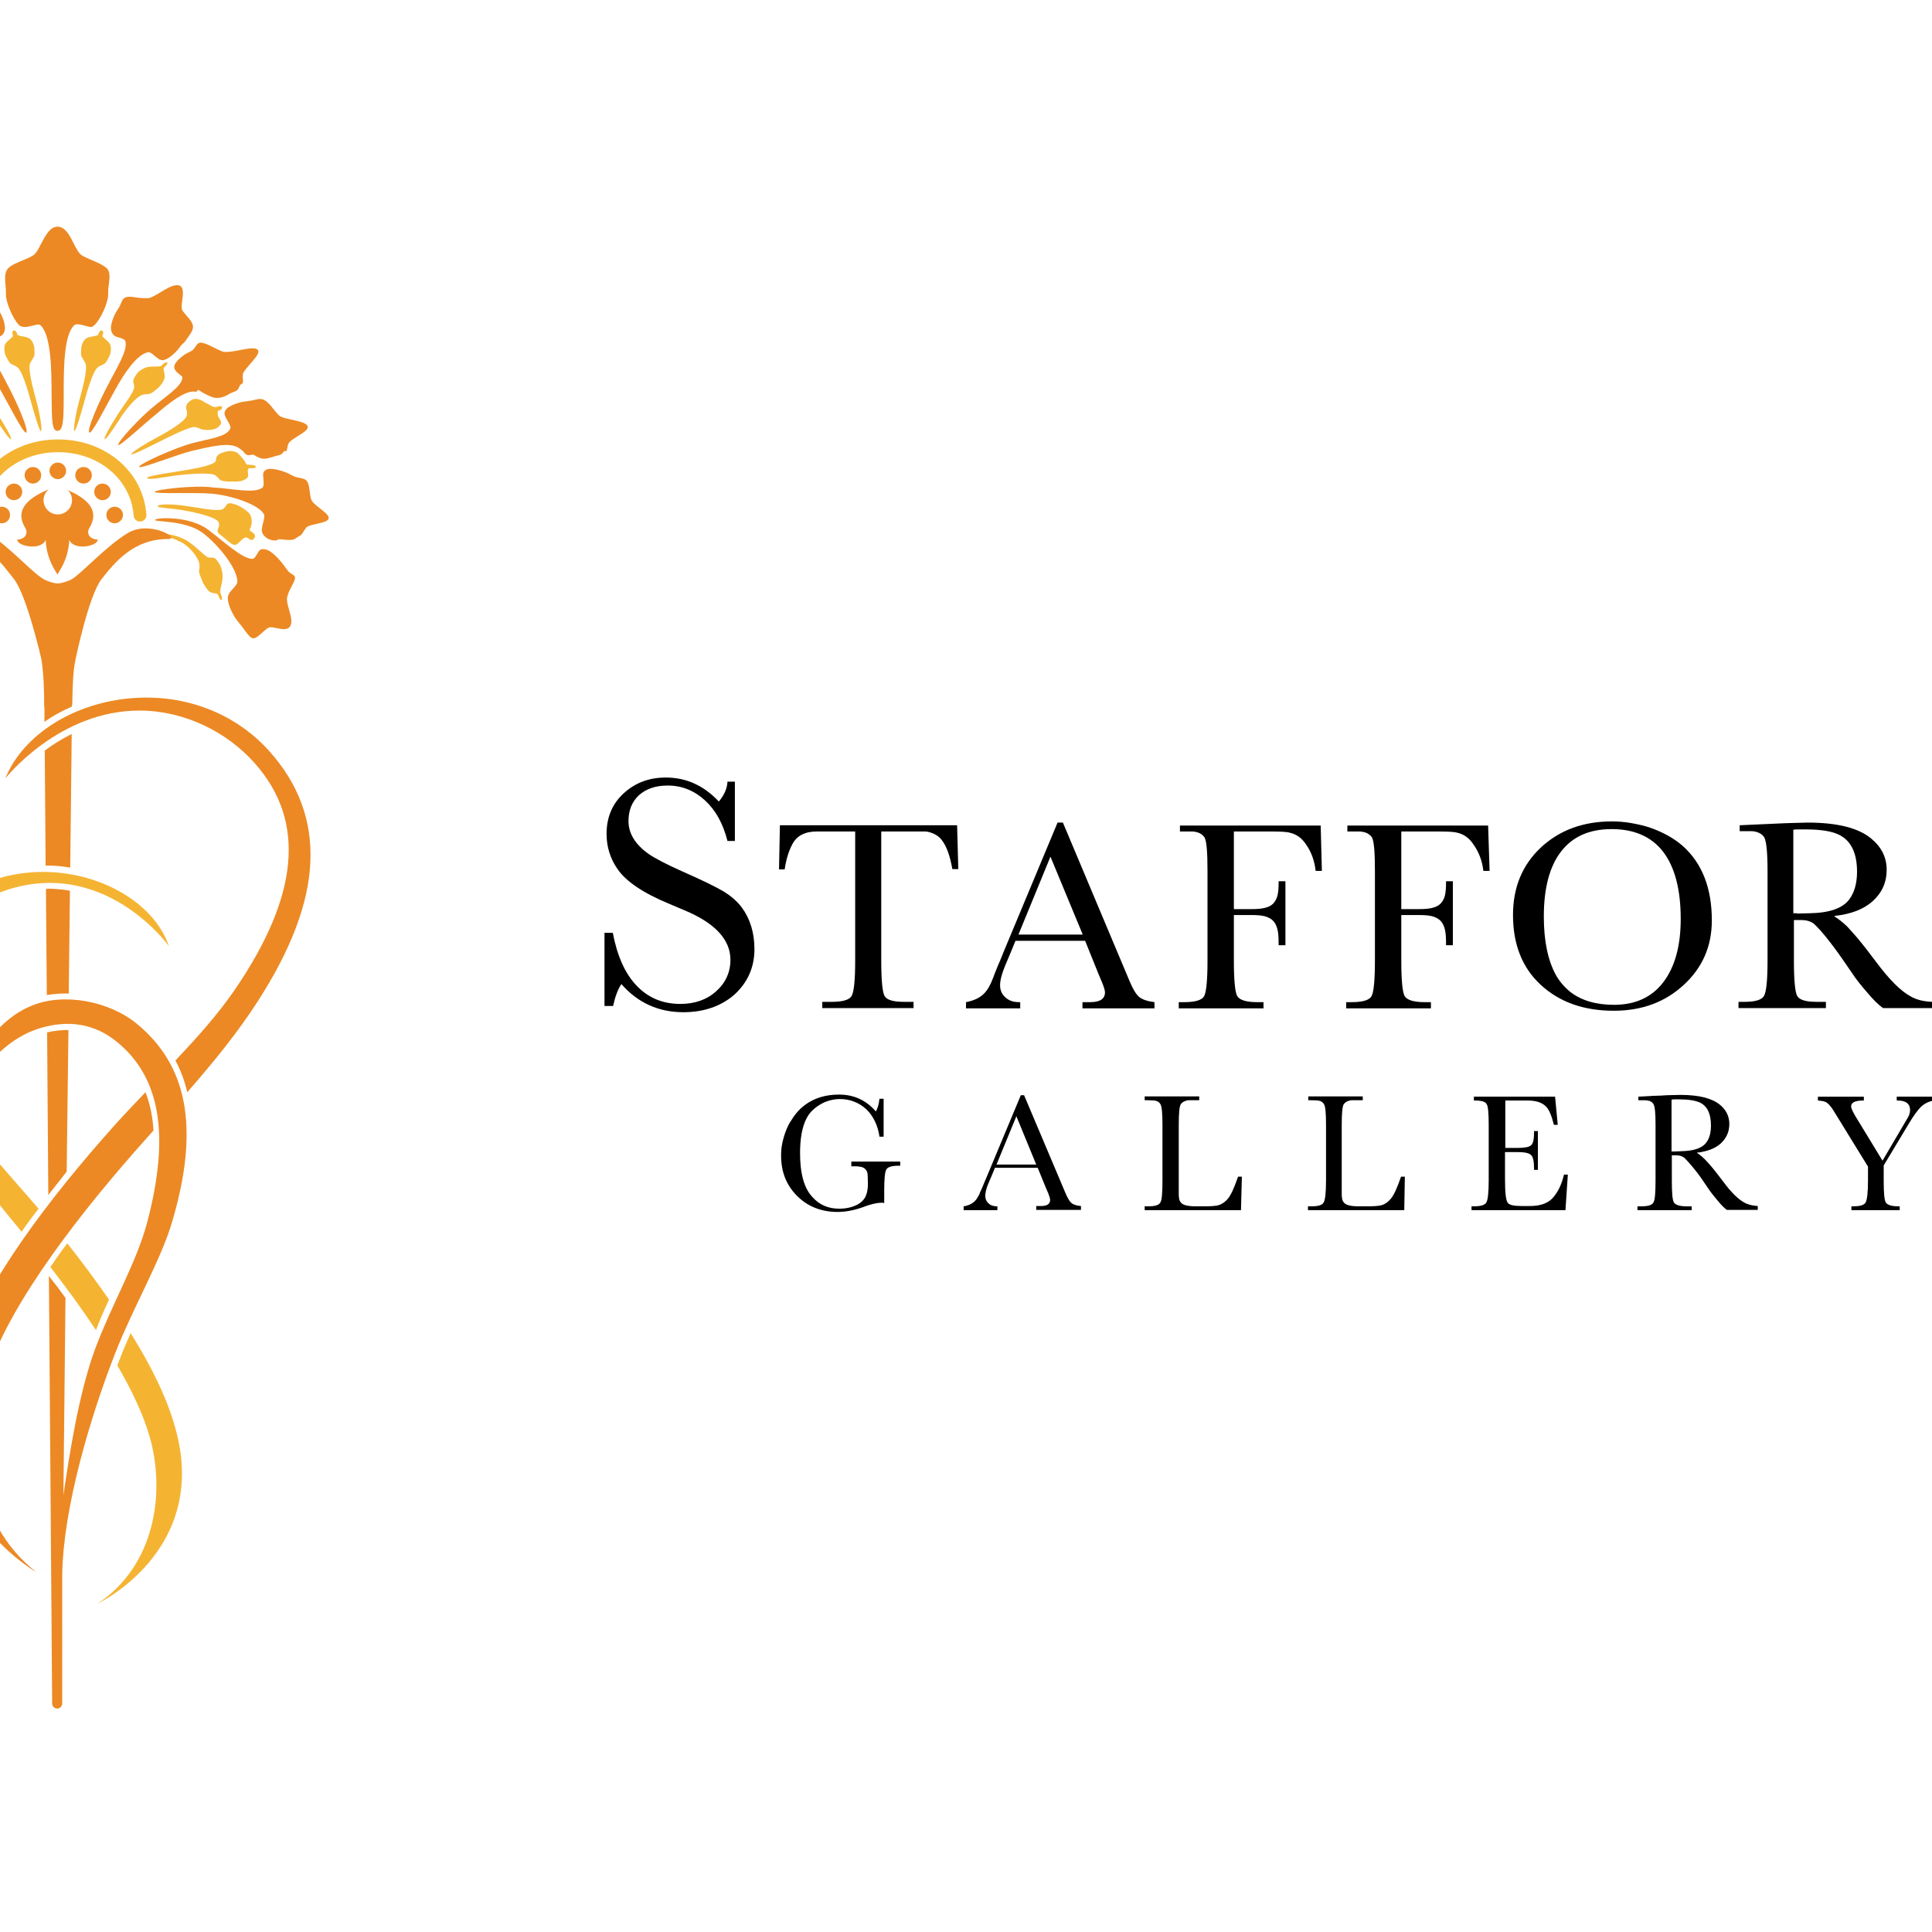 <?xml version="1.0" encoding="utf-8"?>
<!-- Generator: Adobe Illustrator 19.2.1, SVG Export Plug-In . SVG Version: 6.00 Build 0)  -->
<svg version="1.1" id="layer" xmlns="http://www.w3.org/2000/svg" xmlns:xlink="http://www.w3.org/1999/xlink" x="0px" y="0px"
	 viewBox="0 0 652 652" style="enable-background:new 0 0 652 652;" xml:space="preserve">
<style type="text/css">
	.st0{fill:#F4B432;}
	.st1{fill:#EC8924;}
</style>
<g>
	<path d="M203.9,314.8h2.9c1.5,7.8,4.1,13.7,8,17.8c4,4.2,8.9,6.2,14.8,6.2c4.8,0,8.9-1.4,12-4.2c3.2-2.8,4.9-6.4,4.9-10.7
		c0-6.8-5.2-12.4-15.5-16.7l-5.2-2.2c-8.7-3.6-14.5-7.5-17.4-11.7c-2.5-3.6-3.7-7.6-3.7-11.9c0-5.5,1.9-10.1,5.7-13.6
		c3.9-3.6,8.6-5.4,14.3-5.4c6.9,0,12.8,2.7,17.9,8.1c1.9-2.3,2.8-4.5,2.9-6.7h2.5v20h-2.5c-1.5-5.9-4-10.4-7.6-13.7
		c-3.6-3.3-7.8-5-12.6-5c-4,0-7.2,1.1-9.6,3.2c-2.4,2.2-3.6,5.1-3.6,8.8c0,4.2,2.3,7.9,6.8,11.1c2.2,1.5,6,3.5,11.4,5.9
		c6.6,2.9,11.3,5.2,14,6.8c2.4,1.5,4.4,3.2,6,5.3c2.8,3.8,4.3,8.5,4.3,14.1c0,6.2-2.3,11.3-6.8,15.4c-4.5,3.9-10.3,5.9-17.2,5.9
		c-8.4,0-15.4-3.2-20.9-9.5c-1.2,1.8-2.1,4.2-2.8,7.4h-2.9V314.8z"/>
	<path d="M262.9,293.3l0.3-14.8H323l0.4,14.8h-2c-0.8-4.4-1.9-7.6-3.5-9.7c-1-1.4-2.6-2.4-4.8-2.9c-0.4-0.1-1.1-0.1-2.1-0.1
		c-1,0-2.2,0-3.7,0h-9.9v43.6c0,6.6,0.4,10.6,1.1,11.9c0.8,1.4,3,2,6.7,2h3.1v2.1h-30.8v-2.1h3.2c3.7,0,6-0.7,6.7-2
		c0.8-1.4,1.2-5.3,1.2-11.9v-43.6h-12.9c-4,0-6.8,1.4-8.3,4.3c-1.2,2.2-2.1,5.1-2.6,8.5H262.9z"/>
	<path d="M354.5,289.1l-10.8,26.3h21.7L354.5,289.1z M342.7,317.5l-1.6,3.9l-1.9,4.5c-1.1,2.7-1.7,4.9-1.7,6.6c0,1.7,0.6,3,1.8,4.1
		c1.2,1.1,2.7,1.6,4.6,1.6h0.4v2.1H326v-2.1c3.2-0.6,5.6-1.9,7.1-4.1c0.4-0.6,0.7-1.1,1-1.7c0.3-0.6,0.6-1.2,0.8-1.8
		c0.2-0.4,0.4-1,0.7-1.8c0.3-0.8,0.7-1.8,1.2-3c0.4-0.8,1.1-2.6,2.2-5.3l17.9-42.9h1.8l22.5,53.5c1.1,2.6,2.1,4.4,3.3,5.4
		c1,0.8,2.7,1.4,5.1,1.7v2.1h-24.3v-2.1h2.6c3.3,0,5-1.1,5-3.3c0-0.6-0.3-1.7-1-3.4l-1.1-2.6l-4.6-11.4H342.7z"/>
	<path d="M446.1,293.9H444c-0.4-3.5-1.5-6.5-3.3-9c-1.4-2.1-3.2-3.4-5.5-3.9c-1-0.3-3.3-0.4-6.8-0.4h-12v26.2h5.8
		c1.9,0,3.4-0.1,4.6-0.4c1.2-0.3,2.1-0.7,2.8-1.4c0.7-0.7,1.2-1.6,1.5-2.7c0.3-1.2,0.4-2.6,0.4-4.4v-0.5h2.3V319h-2.3v-0.8
		c0-1.9-0.1-3.4-0.4-4.6c-0.3-1.2-0.8-2.2-1.5-2.9c-0.7-0.7-1.7-1.2-2.8-1.5c-1.2-0.3-2.7-0.4-4.6-0.4h-5.8v15.4
		c0,6.6,0.4,10.6,1.1,11.9c0.8,1.4,3.1,2.1,6.8,2.1h2.1v2.1h-28.6v-2.1h1.9c3.7,0,6-0.7,6.7-2.1c0.7-1.4,1.1-5.3,1.1-11.9v-30.3
		c0-6.3-0.3-10-1-11.3c-0.7-1-1.8-1.7-3.3-1.9c-0.2-0.1-0.7-0.1-1.4-0.1h-2.6h-1v-2h47.5L446.1,293.9z"/>
	<path d="M502.7,293.9h-2.1c-0.4-3.5-1.6-6.5-3.4-9c-1.4-2.1-3.2-3.4-5.5-3.9c-1-0.3-3.3-0.4-6.8-0.4h-12v26.2h5.8
		c1.9,0,3.4-0.1,4.6-0.4c1.2-0.3,2.1-0.7,2.8-1.4c0.7-0.7,1.2-1.6,1.5-2.7c0.3-1.2,0.4-2.6,0.4-4.4v-0.5h2.3V319H488v-0.8
		c0-1.9-0.1-3.4-0.4-4.6c-0.3-1.2-0.8-2.2-1.5-2.9c-0.7-0.7-1.7-1.2-2.8-1.5c-1.2-0.3-2.7-0.4-4.6-0.4h-5.8v15.4
		c0,6.6,0.4,10.6,1.1,11.9c0.8,1.4,3.1,2.1,6.8,2.1h2.1v2.1h-28.6v-2.1h1.9c3.7,0,6-0.7,6.7-2.1c0.7-1.4,1.1-5.3,1.1-11.9v-30.3
		c0-6.3-0.3-10-1-11.3c-0.7-1-1.8-1.7-3.3-1.9c-0.3-0.1-0.7-0.1-1.4-0.1h-2.6h-1v-2h47.5L502.7,293.9z"/>
	<path d="M521,309.3c0,8.3,1.4,14.9,4.1,19.8c1.2,2.1,2.8,4,4.9,5.7c3.8,2.9,8.7,4.3,14.7,4.3c7.1,0,12.7-2.5,16.6-7.6
		c3.9-5.1,5.9-12.2,5.9-21.4c0-9.9-2-17.5-5.9-22.6c-3.9-5.1-9.7-7.7-17.4-7.7c-7.5,0-13.2,2.5-17.1,7.6
		C523,292.3,521,299.6,521,309.3 M510.6,308.8c0-9.3,3.1-16.8,9.3-22.7c6.3-5.9,14.3-8.9,24.1-8.9c2.2,0,4.5,0.2,6.7,0.6
		c2.2,0.4,4.4,0.9,6.4,1.6c2,0.7,4,1.6,5.8,2.6c1.8,1,3.5,2.2,5,3.5c6.5,5.8,9.8,14.2,9.8,25.1c0,8.8-3.2,16-9.5,21.8
		c-6.3,5.8-14.1,8.7-23.6,8.7c-10.3,0-18.5-3-24.8-8.9C513.7,326.5,510.6,318.7,510.6,308.8"/>
	<path d="M606.4,308.3l4.2-0.1c6.8-0.1,11.3-1.7,13.5-4.7c1.7-2.3,2.6-5.4,2.6-9.3c0-6.3-2-10.5-6.1-12.5c-2.4-1.2-6.2-1.8-11.4-1.8
		h-2.1c-0.6,0-1.2,0-1.9,0.1v28.2H606.4z M635.5,340.2c-1.5-1-3.3-2.8-5.4-5.3c-2-2.3-3.7-4.4-5-6.4L622,324c-2-2.9-3.8-5.3-5.4-7.3
		c-1.6-2-3-3.6-4.3-4.8c-1-0.9-2.5-1.4-4.4-1.4h-2.5v13.7c0,6.6,0.4,10.6,1.1,11.9c0.8,1.4,3,2,6.7,2h3v2.1h-29.5v-2.1h2
		c3.7,0,5.9-0.7,6.6-2c0.8-1.4,1.2-5.3,1.2-11.9v-30.3c0-6.3-0.4-10-1.1-11.3c-0.7-1.1-1.8-1.7-3.3-2c-0.3-0.1-0.7-0.1-1.4-0.1h-2.6
		h-1v-2l8.9-0.4c2.3-0.1,4.5-0.2,6.7-0.3l7.3-0.2c10,0,17.2,1.8,21.5,5.4c3.5,2.9,5.2,6.4,5.2,10.5c0,4.3-1.6,7.8-4.7,10.6
		c-3.1,2.8-7.4,4.4-12.9,5v0.2c1.2,0.7,2.6,1.8,4.2,3.3c1.1,1.2,2.2,2.4,3.4,3.8c1.1,1.3,2.2,2.7,3.3,4.1l3.2,4.2
		c4.4,5.9,8.2,9.7,11.5,11.5c2,1.2,4.5,1.8,7.5,1.9v2.1H635.5z"/>
	<path d="M677.6,321.5c0,2.9,0,5.2,0,7c0,1.8,0.1,3,0.1,3.7c0.1,1.4,0.4,2.5,1,3.5c0.9,1.6,3.7,2.3,8.4,2.3c2.6,0,4.9-0.1,7-0.4
		c2-0.3,3.9-0.7,5.5-1.4c1.6-0.6,3-1.5,4.2-2.5c1.2-1,2.3-2.2,3.4-3.6c3.5-5,5.3-11.5,5.3-19.6c0-4.4-0.5-8.4-1.5-12
		c-1-3.6-2.4-6.7-4.3-9.4c-1.9-2.6-4.2-4.7-7-6.2c-2.8-1.5-5.9-2.4-9.5-2.7c-0.4-0.1-1.1-0.1-2-0.1h-3.1c-1.6,0-3.1,0-4.4,0.1
		c-1.3,0-2.4,0.1-3.3,0.1V321.5z M676.3,278.2c3.8-0.2,7-0.3,9.6-0.3c11.6,0,20.5,2.6,26.6,7.7c6.7,5.7,10.1,13.7,10.1,23.9
		c0,8.1-1.9,14.7-5.5,19.8c-3.7,5-9.1,8.3-16.2,9.9c-3.5,0.7-6.4,1.1-8.8,1.1h-33.7v-2.1h2.6c3.7,0,5.9-0.7,6.6-2.1
		c0.8-1.4,1.2-5.3,1.2-11.9v-29.8c0-6.1-0.4-9.9-1.1-11.2c-0.7-1-1.8-1.7-3.3-1.9c-0.3-0.1-1.6-0.1-3.9-0.1h-1.9V279L676.3,278.2z"
		/>
	<path d="M303.8,392v1.4h-0.5c-2.3,0-3.7,0.4-4.2,1.3c-0.5,0.9-0.7,3.3-0.7,7.3v4c-0.2,0-0.4-0.1-0.5-0.1c-0.2,0-0.3,0-0.5,0
		c-1.5,0-3.7,0.5-6.5,1.6c-2.9,1-5.7,1.5-8.2,1.5c-5.5,0-10.1-1.8-13.7-5.4c-3.6-3.6-5.4-8.1-5.4-13.6c0-1.4,0.1-2.8,0.4-4.2
		c0.3-1.4,0.7-2.8,1.2-4.1c0.5-1.3,1.1-2.6,1.9-3.7c0.7-1.2,1.5-2.2,2.4-3.2c3.5-3.6,8-5.4,13.7-5.4c5,0,9.1,1.9,12.4,5.7
		c0.3-0.7,0.6-1.3,0.8-2.1c0.2-0.7,0.3-1.5,0.4-2.2h1.4v12.8h-1.4c-0.3-2-0.8-3.7-1.6-5.3c-0.8-1.6-1.7-2.9-2.9-4
		c-1.2-1.1-2.5-1.9-4-2.5c-1.5-0.6-3.1-0.9-4.9-0.9c-1.2,0-2.4,0.2-3.5,0.5c-1.1,0.3-2.2,0.8-3.2,1.4c-1,0.6-1.9,1.3-2.7,2.1
		c-0.8,0.8-1.4,1.7-1.9,2.7c-1.4,2.8-2.1,6.6-2.1,11.6c0,6.9,1.4,11.9,4.2,14.8c2.3,2.6,5.3,3.9,9,3.9c2.2,0,4.1-0.4,5.8-1.2
		c1.7-0.8,2.8-2,3.3-3.4c0.4-1,0.6-2.3,0.6-3.8c0-2-0.1-3.3-0.2-3.8c-0.4-1.2-1.3-1.9-2.8-2c-0.2,0-0.4-0.1-0.7-0.1h-1h-0.9V392
		H303.8z"/>
	<path d="M343,376.7l-6.7,16.3h13.4L343,376.7z M335.7,394.3l-1,2.4l-1.2,2.8c-0.7,1.7-1,3.1-1,4.1c0,1,0.4,1.9,1.1,2.5
		c0.7,0.7,1.7,1,2.8,1h0.2v1.3h-11.4v-1.3c2-0.3,3.5-1.2,4.4-2.5c0.2-0.3,0.4-0.7,0.6-1c0.2-0.3,0.4-0.7,0.5-1.1
		c0.1-0.3,0.3-0.6,0.5-1.1c0.2-0.5,0.5-1.1,0.8-1.9c0.2-0.5,0.7-1.6,1.4-3.3l11.1-26.6h1.1l14,33.1c0.7,1.6,1.3,2.7,2,3.3
		c0.6,0.5,1.7,0.9,3.2,1v1.3h-15.1v-1.3h1.6c2.1,0,3.1-0.7,3.1-2.1c0-0.3-0.2-1-0.6-2.1l-0.7-1.6l-2.9-7.1H335.7z"/>
	<path d="M418.8,408.4h-32.5v-1.3h1.2c2.3,0,3.6-0.4,4.1-1.3c0.5-0.8,0.7-3.3,0.7-7.4v-18.8c0-3.9-0.2-6.2-0.7-7
		c-0.4-0.7-1.1-1.1-2-1.2c-0.2,0-1-0.1-2.4-0.1h-0.9v-1.3h18.4v1.3h-1.7h-1.6c-0.4,0-0.7,0-0.9,0.1c-0.9,0.2-1.5,0.6-2,1.2
		c-0.5,0.8-0.7,3.1-0.7,7v20v3.1c0,0.7,0,1.2,0.1,1.5c0,0.6,0.2,1.1,0.6,1.6c0.7,0.9,2.3,1.3,5.1,1.3h3c1.9,0,3.4-0.1,4.3-0.3
		c1.3-0.3,2.5-1.1,3.5-2.3c1-1.2,2.1-3.6,3.3-7.1l0.1-0.3h1.3L418.8,408.4z"/>
	<path d="M473.9,408.4h-32.5v-1.3h1.2c2.3,0,3.6-0.4,4.1-1.3c0.5-0.8,0.8-3.3,0.8-7.4v-18.8c0-3.9-0.2-6.2-0.7-7
		c-0.4-0.7-1.1-1.1-2-1.2c-0.2,0-1-0.1-2.4-0.1h-0.9v-1.3h18.4v1.3H458h-1.6c-0.4,0-0.7,0-0.9,0.1c-0.9,0.2-1.5,0.6-2,1.2
		c-0.5,0.8-0.7,3.1-0.7,7v20v3.1c0,0.7,0,1.2,0.1,1.5c0,0.6,0.2,1.1,0.6,1.6c0.7,0.9,2.3,1.3,5.1,1.3h3c1.9,0,3.4-0.1,4.3-0.3
		c1.4-0.3,2.5-1.1,3.5-2.3c1-1.2,2.1-3.6,3.3-7.1l0.1-0.3h1.3L473.9,408.4z"/>
	<path d="M529.1,396.5l-0.8,11.9h-31.7v-1.3h0.8c2.3,0,3.7-0.4,4.2-1.3c0.5-0.8,0.8-3.3,0.8-7.4v-18.8c0-3.9-0.2-6.3-0.7-7
		c-0.4-0.8-1.7-1.2-3.8-1.2h-0.5v-1.3h27.4l0.9,9.5h-1.3c-0.8-3.2-1.7-5.4-2.9-6.4c-1.3-1.2-3.3-1.8-5.9-1.8h-7.6v16h4
		c2.5,0,4.1-0.3,4.7-0.9c0.7-0.6,1-2,1-4.3v-0.5h1.3v13.1h-1.3v-0.5c0-2.3-0.3-3.9-1-4.5c-0.7-0.7-2.2-1-4.6-1h-4.2v9
		c0,4.7,0.3,7.5,1,8.2c0.6,0.7,2.1,1,4.6,1h2.8c3.3,0,5.8-0.8,7.5-2.5c1.8-1.9,3.2-4.6,4-8.1H529.1z"/>
	<path d="M564.8,388.6l2.6-0.1c4.2-0.1,7-1,8.4-2.9c1.1-1.4,1.6-3.3,1.6-5.8c0-3.9-1.2-6.5-3.7-7.7c-1.5-0.7-3.9-1.1-7.1-1.1h-1.3
		c-0.4,0-0.8,0-1.2,0.1v17.5H564.8z M582.9,408.4c-0.9-0.6-2-1.7-3.3-3.3c-1.2-1.4-2.3-2.8-3.1-4l-1.9-2.8c-1.2-1.8-2.4-3.3-3.4-4.5
		c-1-1.2-1.9-2.2-2.7-3c-0.7-0.6-1.6-0.9-2.7-0.9h-1.6v8.5c0,4.1,0.2,6.6,0.7,7.4c0.5,0.8,1.9,1.3,4.2,1.3h1.8v1.3h-18.3v-1.3h1.3
		c2.3,0,3.6-0.4,4.1-1.3c0.5-0.8,0.7-3.3,0.7-7.4v-18.8c0-3.9-0.2-6.2-0.7-7c-0.4-0.7-1.1-1.1-2-1.2c-0.2,0-0.5-0.1-0.9-0.1h-1.6
		h-0.6v-1.2l5.5-0.3c1.4,0,2.8-0.1,4.2-0.2l4.5-0.1c6.2,0,10.6,1.1,13.3,3.3c2.2,1.8,3.2,4,3.2,6.5c0,2.7-1,4.8-2.9,6.6
		c-1.9,1.7-4.6,2.7-8,3.1v0.1c0.7,0.4,1.6,1.1,2.6,2.1c0.7,0.7,1.4,1.5,2.1,2.3c0.7,0.8,1.4,1.7,2.1,2.6l2,2.6
		c2.7,3.7,5.1,6,7.1,7.1c1.2,0.7,2.8,1.1,4.6,1.2v1.3H582.9z"/>
	<path d="M643.7,377.4c0.6-0.9,0.9-1.9,0.9-2.8c0-2.1-1.4-3.2-4.2-3.2h-0.3v-1.3h12.5v1.3c-1.7,0.3-3.1,1-4.3,2.1
		c-1,1-2.4,2.8-4,5.5l-8.6,14.3v5.1c0,4.1,0.2,6.5,0.7,7.4c0.5,0.8,1.9,1.3,4.2,1.3h0.5v1.3h-16.3v-1.3h0.6c2.3,0,3.7-0.4,4.2-1.3
		c0.5-0.9,0.8-3.3,0.8-7.4v-4.7l-11.2-18.2c-1-1.7-1.9-2.8-2.6-3.3c-0.6-0.5-1.6-0.7-3.1-0.8v-1.3h15.5v1.3h-0.3c-2.7,0-4,0.7-4,2
		c0,0.6,0.5,1.6,1.4,3.2l9.2,15.1L643.7,377.4z"/>
	<path class="st0" d="M12.3,135.4c-1.1-4.1-3-10.9-2.1-12.9c0.2-0.4,0.7-1.1,1-1.7c0.7-1,0.4-1.8,0.4-3.1c0-1.3-0.8-2.9-1.7-3.5
		c-0.6-0.4-1.4-0.5-2.3-0.7c-0.6-0.1-1.1-0.2-1.6-0.4c-0.4-0.2-0.1-1.1-1-1.5c-0.2-0.1-0.4-0.1-0.6,0.1c-0.6,0.6,0.2,1.4-0.1,1.8
		c-0.3,0.4-0.7,0.7-1.1,1.1c-0.6,0.5-1.2,1-1.5,1.7c-0.4,1-0.3,2.9,0.4,4.1c0.7,1.2,0.9,2.1,2,2.6c0.6,0.3,1.4,0.6,1.7,0.9
		c1.7,1.2,3.6,7.8,4.7,11.8c1.1,4.1,2.8,9.7,3.3,9.8C14.4,145.3,13.4,139.4,12.3,135.4"/>
	<path class="st0" d="M-19.7,159.3c-4.4-0.7-12.1-1.8-13.9-3.4c-0.4-0.3-0.2-1.4-0.6-1.9c-0.7-0.9-1.4-1.1-2.7-1.5
		c-1.3-0.4-2.8-0.4-4,0.2c-0.7,0.4-1.9,1.9-2.4,2.5c-0.4,0.4-0.6,1.2-0.9,1.5c-0.3,0.3-2.2,0-2.9,0.5c-0.2,0.1-0.3,0.3-0.2,0.5
		c0.6,0.6,2.1,0.1,2.4,0.4c0.3,0.3,0.3,1,0.2,1.6c-0.3,1.7,0.6,1.8,1.4,2.3c1.2,0.7,4.1,0.5,5.3,0.5c1.2,0,2.5-0.2,3-0.9
		c0.3-0.4,0.9-0.9,1.2-1.2c1.7-1.1,9.7-0.4,13.6,0.1c4.2,0.6,8.7,1.5,9.4,0.9C-9.9,160.9-15.1,160-19.7,159.3"/>
	<path class="st0" d="M-23.4,170.7c-4,0.5-11.1,2.1-12.8,1.1c-0.4-0.2-0.9-0.8-1.1-1.2c-0.4-0.8-1.3-0.9-2.3-0.6
		c-1.9,0.5-3.4,1.4-4.7,2.5c-0.8,0.7-1.2,1-1.4,1.9c-0.2,0.6-0.6,2.3,0.4,4.2c0.3,0.6-0.5,0.6-1.3,1.4c-0.5,0.5-0.7,1.1-0.1,1.8
		c0.8,1,1.6,0,2.2-0.3c1.2-0.7,2.8,1.9,3.8,2.3c1.4,0.5,2.8-1.4,4.3-2.5c1.4-1.1,1.9-1.4,1.9-1.9c0.1-0.5,0-0.6-0.3-1.5
		c-0.2-0.5-0.2-1.3,0-1.6c0.6-1.7,7.5-3.3,11.5-4c4.1-0.8,9.1-0.9,9.1-1.4C-14.3,170-19.5,170.1-23.4,170.7"/>
	<path class="st0" d="M-13.7,147.8c-3.8-2-8.9-5.1-10.1-7c-0.8-1.4,0.1-2.8,0-3.5c-0.2-1.1-0.9-1.8-2-2.4c-1-0.6-2.8-0.1-3.5,0.4
		c-1.1,0.7-2,1-2.7,1.5c-0.5,0.3-1.1,0.6-1.7,0.6c-0.5,0-1.3-0.6-2.1-0.2c-0.2,0.1-0.1,0.2-0.1,0.5c0.1,0.8,1.3,0.7,1.4,1.1
		c0.1,0.4,0,0.7,0,1.2c0,0.8-1.4,2.2-1.1,2.9c0.5,1,1.3,1.7,2.6,2c1.3,0.3,3.1,0.3,4.2-0.1c0.6-0.3,1.8-0.8,2.5-0.7
		c2.1,0.3,7.9,3.1,11.6,5c3.8,1.9,9,4.5,9.4,4.2C-5,152.9-10,149.7-13.7,147.8"/>
	<path class="st0" d="M-22.3,181.6c-3.5,1.2-7.3,5.8-8.9,6.5c-0.4,0.1-1.1,0.1-1.6,0.1c-0.9,0-1.4,0.9-2.1,1.9
		c-0.8,1.1-1.3,3.3-1.2,4.9c0,1,0.3,2,0.5,2.9c0.2,0.6,0.3,1.3,0.3,1.8c0,0.6-0.7,1.4-0.7,2.5c0,0.3,0.1,0.4,0.3,0.3
		c0.6-0.3,0.9-1.8,1.2-2c0.3-0.2,0.7-0.2,1.1-0.3c0.6-0.1,1.1-0.2,1.7-0.6c0.8-0.7,2-2.5,2.5-3.9c0.5-1.4,1-2.2,0.9-3.2
		c-0.1-0.6-0.1-1.4-0.1-1.8c0-2.3,3.7-6.9,7.1-8.1c3-1.7,9.1-2.6,9.1-2.8C-12.5,179.7-19.3,180-22.3,181.6"/>
	<path class="st0" d="M-0.4,140.4c-1.9-3.1-5.7-7.8-5.9-9.7c0-0.4,0.1-1.1,0.3-1.7c0.2-1-0.4-1.6-1-2.6c-0.6-1.1-2.3-2.1-3.6-2.5
		c-0.8-0.2-1.8-0.2-2.7-0.2c-0.6,0-1.2,0-1.8-0.1c-0.5-0.1-1-1.1-2-1.3c-0.3-0.1-0.4,0-0.4,0.2c0,0.7,1.2,1.4,1.3,1.8
		c0,0.4-0.1,0.9-0.2,1.3c-0.1,0.7-0.3,1.4-0.1,2.1c0.3,1.1,1.5,2.8,2.7,3.7c1.1,0.8,1.7,1.5,2.8,1.6c0.6,0,1.4,0.1,1.8,0.2
		c2.1,0.5,5.9,5.1,7.7,8.1c2,3,4.7,7.2,5.2,6.9C4,147.6,1.5,143.4-0.4,140.4"/>
	<path class="st0" d="M26.7,135.4c1.1-4.1,3-10.9,2.1-12.9c-0.2-0.4-0.7-1.1-1-1.7c-0.7-1-0.4-1.8-0.4-3.1c0-1.3,0.8-2.9,1.7-3.5
		c0.6-0.4,1.4-0.5,2.3-0.7c0.6-0.1,1.1-0.2,1.6-0.4c0.4-0.2,0.1-1.1,1-1.5c0.2-0.1,0.4-0.1,0.6,0.1c0.6,0.6-0.2,1.4,0,1.8
		c0.3,0.4,0.7,0.7,1.1,1.1c0.6,0.5,1.2,1,1.5,1.7c0.4,1,0.3,2.9-0.4,4.1c-0.7,1.2-0.9,2.1-2,2.6c-0.6,0.3-1.4,0.6-1.7,0.9
		c-1.7,1.2-3.6,7.8-4.7,11.8c-1.1,4.1-2.8,9.7-3.3,9.8C24.6,145.3,25.6,139.4,26.7,135.4"/>
	<path class="st0" d="M58.7,159.3c4.4-0.7,12.1-1.8,13.9-3.4c0.4-0.3,0.2-1.4,0.6-1.9c0.7-0.9,1.4-1.1,2.7-1.5
		c1.3-0.4,2.8-0.4,4,0.2c0.7,0.4,1.9,1.9,2.4,2.5c0.4,0.4,0.6,1.2,0.9,1.5c0.3,0.3,2.2,0,2.9,0.5c0.2,0.1,0.3,0.3,0.2,0.5
		c-0.6,0.6-2.1,0.1-2.4,0.4c-0.4,0.3-0.3,1-0.2,1.6c0.3,1.7-0.6,1.8-1.4,2.3c-1.2,0.7-4.1,0.5-5.3,0.5c-1.2,0-2.5-0.2-3.1-0.9
		c-0.3-0.4-0.9-0.9-1.2-1.2c-1.7-1.1-9.7-0.4-13.6,0.1c-4.2,0.6-8.7,1.5-9.4,0.9C48.9,160.9,54.1,160,58.7,159.3"/>
	<path class="st0" d="M62.4,170.7c4,0.5,11.1,2.1,12.8,1.1c0.4-0.2,0.9-0.8,1.1-1.2c0.4-0.8,1.3-0.9,2.3-0.6
		c1.9,0.5,3.4,1.4,4.7,2.5c0.8,0.7,1.2,1,1.4,1.9c0.2,0.6,0.6,2.3-0.4,4.2c-0.3,0.6,0.5,0.6,1.3,1.4c0.5,0.5,0.7,1.1,0.1,1.8
		c-0.8,1-1.6,0-2.2-0.3c-1.2-0.7-2.8,1.9-3.8,2.3c-1.4,0.5-2.8-1.4-4.3-2.5c-1.4-1.1-1.9-1.4-1.9-1.9c-0.2-0.5,0-0.6,0.3-1.5
		c0.2-0.5,0.2-1.3,0-1.6c-0.6-1.7-7.5-3.3-11.5-4c-4.1-0.8-9.1-0.9-9.1-1.4C53.3,170,58.5,170.1,62.4,170.7"/>
	<path class="st0" d="M52.7,147.8c3.8-2,8.9-5.1,10.1-7c0.8-1.4-0.1-2.8,0-3.5c0.2-1.1,0.9-1.8,2-2.4c1-0.6,2.8-0.1,3.5,0.4
		c1.1,0.7,2,1,2.7,1.5c0.5,0.3,1.1,0.6,1.7,0.6c0.5,0,1.3-0.6,2.1-0.2c0.2,0.1,0.1,0.2,0.1,0.5c-0.1,0.8-1.3,0.7-1.4,1.1
		c-0.1,0.4,0,0.7,0,1.2c0,0.8,1.4,2.2,1.1,2.9c-0.5,1-1.3,1.7-2.6,2c-1.3,0.3-3.1,0.3-4.2-0.1c-0.6-0.3-1.8-0.8-2.5-0.7
		c-2.1,0.3-7.9,3.1-11.6,5c-3.8,1.9-9,4.5-9.4,4.2C44,152.9,49,149.7,52.7,147.8"/>
	<path class="st0" d="M61.3,181.6c3.5,1.2,7.3,5.8,8.9,6.5c0.4,0.1,1.1,0.1,1.6,0.1c0.9,0,1.4,0.9,2.1,1.9c0.8,1.1,1.3,3.3,1.2,4.9
		c0,1-0.3,2-0.5,2.9c-0.2,0.6-0.3,1.3-0.3,1.8c0,0.6,0.7,1.4,0.6,2.5c0,0.3-0.1,0.4-0.3,0.3c-0.6-0.3-0.9-1.8-1.2-2
		c-0.3-0.2-0.7-0.2-1.1-0.3c-0.6-0.1-1.1-0.2-1.7-0.6c-0.8-0.7-2-2.5-2.5-3.9c-0.5-1.4-1-2.2-0.9-3.2c0.1-0.6,0.2-1.4,0.1-1.8
		c0-2.3-3.7-6.9-7-8.1c-3-1.7-9.1-2.6-9.1-2.8C51.5,179.7,58.3,180,61.3,181.6"/>
	<path class="st0" d="M39.4,140.4c1.9-3.1,5.7-7.8,5.9-9.7c0-0.4-0.1-1.1-0.3-1.7c-0.2-1,0.4-1.6,1-2.6c0.6-1.1,2.3-2.1,3.6-2.5
		c0.8-0.2,1.8-0.2,2.7-0.2c0.6,0,1.2,0,1.8-0.1c0.5-0.1,1-1.1,2-1.3c0.3-0.1,0.4,0,0.4,0.2c0,0.7-1.2,1.4-1.3,1.8
		c0,0.4,0.1,0.9,0.2,1.3c0.1,0.7,0.3,1.4,0.1,2.1c-0.3,1.1-1.5,2.8-2.7,3.7c-1.1,0.8-1.7,1.5-2.8,1.6c-0.6,0-1.4,0.1-1.8,0.2
		c-2.1,0.5-5.9,5.1-7.7,8.1c-2,3-4.7,7.2-5.2,6.9C35,147.6,37.5,143.4,39.4,140.4"/>
	<path class="st0" d="M-8.1,176.1c-0.1,0-0.1,0-0.1,0c-1.2-0.1-2.1-1.1-2-2.3c1-14.5,13.8-25.5,29.8-25.5c16,0,28.8,10.9,29.8,25.4
		c0.1,1.2-0.8,2.2-2,2.3c-1.2,0.1-2.2-0.8-2.3-2c-0.9-12.2-11.8-21.4-25.5-21.4c-13.7,0-24.6,9.2-25.5,21.4
		C-6,175.2-7,176.1-8.1,176.1"/>
	<path class="st0" d="M13,407.9c-10-11.7-19.6-21.7-26.6-32.8c-17.1-27.5-18-48.8-1.7-64.3c8.7-8.3,21.4-13.4,34.2-12.8
		c23.8,1.2,38.1,21.3,38.1,21.3c-4.2-12.5-18.5-22.4-35.5-24.6c-15.4-2-30.3,2.6-40.9,12.6c-18.2,17.3-18.7,40.3-1.5,70.3
		c7,12.1,16.9,24.4,28.2,38.1C9.1,413,11,410.5,13,407.9"/>
	<path class="st0" d="M36.8,438.6c-4.6-6.6-9-12.6-14.1-19c-2,2.6-3.9,5.3-5.7,8c5.5,7.1,10.5,13.9,15.4,21.3
		C33.7,445.4,35.2,442,36.8,438.6"/>
	<path class="st0" d="M44.1,449.9c-1,2.3-2.1,4.7-3,7c-0.5,1.3-1,2.6-1.5,3.9c5,8.6,8.9,16.9,11,24.4c5.2,18.6,1.8,43.1-17.7,56
		c0,0,38.1-17.9,26.2-59.5C56.3,471.6,50.9,460.8,44.1,449.9"/>
	<path class="st1" d="M2.8,90.5c1.1-1.1,3.1-1.9,5-2.7c1.3-0.5,2.6-1.1,3.5-1.7c0.9-0.6,1.8-2.3,2.6-3.9c1.5-2.8,3-5.7,5.5-5.7
		c2.6,0,4.1,2.9,5.5,5.7c0.8,1.6,1.7,3.3,2.6,3.9c0.9,0.6,2.2,1.1,3.5,1.7c1.9,0.8,3.8,1.6,5,2.7c1.8,1.8,0.5,5.2,0.5,8l0,0.9
		c0,2.9-2.6,8.3-4.5,10.2c-1.2,1.2-1.6,0.7-3.4,0.3c-1.5-0.4-3-0.8-3.7,0c-3.4,3.4-3.4,14.8-3.4,23.1c0,8.6-0.1,12.4-2.1,12.4
		c-1.9,0-1.9-3.4-2-11.8c0-8.5-0.1-20.2-3.6-23.7c-0.7-0.7-1.3-0.3-2.8,0c-1.7,0.4-3.5,0.9-4.7-0.3C4.5,107.7,2,102.3,2,99.4v-0.9
		C2,95.8,1,92.3,2.8,90.5"/>
	<path class="st1" d="M-26.1,109.9c0.2-1.1,1.1-2.2,2-3.2c0.6-0.7,1.2-1.4,1.6-2c0.3-0.6,0.2-2,0-3.3c-0.3-2.3-0.6-4.7,1.2-5.1
		c1.8-0.4,4.2,1.2,6.6,2.6c1.3,0.8,2.7,1.6,3.6,1.7c0.9,0.1,2.1,0,3.3-0.1c1.7-0.2,3.5-0.5,4.8-0.3c2.1,0.3,1,2.3,2.1,3.8
		c0.1,0.2,0.2,0.3,0.3,0.5c1.2,1.5,2.8,5.4,2.1,7.3c-0.4,1.1-0.9,1.6-2.3,2c-1.1,0.3-2.3,0.7-2.5,1.3c-1,3.1,3.2,9.5,5.8,14.7
		c2.8,5.1,7.5,15.7,6.3,16.2c-1,0.2-5.9-9.6-8.7-14.5c-2.8-5.2-7.2-11.8-10.9-12.6c-0.8-0.2-1.6,0.5-2.4,1.2c-1,0.8-2,0.3-3.2,0
		c-2-0.5-4-2.2-5.2-4.1c-0.1-0.2-0.3-0.4-0.4-0.6C-23.1,113.6-26.4,111.7-26.1,109.9"/>
	<path class="st1" d="M-42.7,131.3c-0.4-1.1-0.3-1.5-0.3-2.7c0.1-0.9,0.1-1.7,0-2.4c-0.1-0.7-1.1-1.8-2.1-3c-1.7-2-3.9-4.2-2.8-5.2
		c1.1-1,4.4-0.1,7.3,0.4c1.7,0.3,3.4,0.5,4.2,0.3c0.8-0.2,1.8-0.7,2.8-1.2c1.4-0.7,2.9-1.5,4.3-1.8c2.2-0.5,1.9,1.2,3.6,2
		c0.2,0.1,0.4,0.2,0.6,0.3c1.9,0.8,5.1,3.2,5.1,5c0.1,1,0.3,2-0.8,2.8c-0.9,0.7-1.7,1.4-1.7,2c0.5,2.9,6.2,6.4,10,9.7
		c3.8,3,12,11.7,11.6,12.7c-0.8,0.3-9.1-7.6-12.9-10.5c-3.9-3.4-9.8-8.2-13.2-7.5c-0.7,0.1-1.5,0.9-2.2,1.4
		c-1.1,0.8-3.9,1.3-4.9,1.5c-1.7,0.3-3.3-0.1-5.1-1.2c-0.2-0.1-0.3-0.2-0.5-0.3C-41.4,132.8-42,133.1-42.7,131.3"/>
	<path class="st1" d="M-56.3,153.6c-0.6-0.9-1.3-0.6-1.5-1.8c-0.2-0.8-0.3-1.6-0.6-2.2c-0.3-0.6-1.5-1.4-2.6-2.1
		c-2-1.3-4.3-2.5-3.8-3.7c0.5-1.2,3.3-1.7,5.9-2.3c1.5-0.3,3-0.7,3.6-1.2c0.6-0.5,1.3-1.3,1.9-2.1c0.9-1.2,1.9-2.5,3-3.2
		c1.7-1.3,3.7,0.8,5.7,0.9c0.2,0,0.4,0,0.6,0c2.2,0.1,5.1,1.3,6,3c0.6,1,1,1.7,0.3,2.9c-0.6,1-1.2,2.1-0.9,2.7
		c1.5,2.9,7.1,3.3,13.3,5c5.4,1.5,17.9,7,17.4,7.9c-0.4,0.7-12.7-4.3-18-5.5c-6.1-1.4-12.2-2.9-15.3-1.1c-0.6,0.4-1.5,0.9-2.1,1.7
		c-1.3,1.8-2.1,1.4-3,2c-1.5,0.9-2.8,1.6-4.8,1c-0.2-0.1-1.3-0.3-1.5-0.4C-54.5,154.6-55.3,155-56.3,153.6"/>
	<path class="st1" d="M-60.9,182.8c-0.9-0.7-1.5-1.8-2.2-2.9c-0.4-0.7-0.9-1.4-1.4-1.9c-0.5-0.5-1.7-0.8-2.9-1.1
		c-2.1-0.5-4.4-0.9-4.5-2c-0.2-1.1,1.7-2.4,3.5-3.8c1-0.8,2.1-1.8,2.3-2.4c0.3-0.7,0.4-1.5,0.5-2.4c0.2-1.3,0.3-2.6,0.8-3.6
		c0.9-1.7,3-1.9,4.9-2.9c0.2-0.1,0.4-0.2,0.6-0.3c2-1.2,5.6-1.7,7.3-0.6c1,0.6,2.2,1.1,2.1,2.7c-0.1,1.3-0.2,2.6,0.4,3
		c2.7,2.1,10.5,0.2,16.7-0.1c6.3-0.9,19.9,0.8,19.6,1.5c-0.3,0.8-13.4,0.1-19.2,0.6c-6.1,0.5-14.2,3.9-16.3,7.2
		c-0.4,0.7-0.1,1.8,0.2,3c0.4,1.4-0.5,2.9-1.1,3.9c-1.1,1.7-2.8,2.4-4.7,2.4c-0.2,0-1.8,0.3-1.9,0.3C-58,183.4-59.5,184-60.9,182.8"
		/>
	<path class="st1" d="M-46.8,215.4c-1-0.2-2-1.2-3.1-2.1c-0.7-0.6-1.4-1.2-2-1.5c-0.6-0.3-1.7,0-2.8,0.2c-1.9,0.4-3.7,0.7-4.5-0.8
		c-0.8-1.5,0-3.7,0.6-6c0.4-1.4,0.7-2.8,0.5-3.6c-0.2-0.8-0.5-1.8-1-2.7c-0.6-1.3-1.4-2.5-1.6-3.5c-0.4-1.6,1.5-2.7,2.6-4.4
		c0.1-0.2,0.2-0.4,0.4-0.5c1.1-1.8,3.4-3.6,5.5-4c1.2-0.3,3.2-1.3,3.9-0.1c0.6,1,1.2,2.2,1.9,2.2c3.3,0.1,9.5-5.7,14.9-9.8
		c6.2-4.8,18-4.2,18-3.3c0,0.7-10.4,0-16.2,4.4c-5.3,4.1-11.4,11.7-11.6,16.2c-0.1,0.9,0.8,1.8,1.5,2.6c0.9,1,1.8,2,1.7,3.6
		c-0.2,2.5-2.1,6-3.6,7.7c-0.1,0.2-0.3,0.3-0.4,0.5C-43.4,212.1-45.2,215.7-46.8,215.4"/>
	<path class="st1" d="M65.1,109.9c-0.2-1.1-1.1-2.2-2-3.2c-0.6-0.7-1.2-1.4-1.6-2c-0.3-0.6-0.2-2,0-3.3c0.3-2.3,0.6-4.7-1.2-5.1
		c-1.8-0.4-4.2,1.2-6.6,2.6c-1.3,0.8-2.7,1.6-3.6,1.7c-0.9,0.1-2.1,0-3.3-0.1c-1.7-0.2-2.5-0.5-3.8-0.3c-2.1,0.3-1.9,2.3-3,3.8
		c-0.1,0.2-0.2,0.3-0.3,0.5c-1.1,1.5-2.8,5.4-2.1,7.3c0.4,1.1,0.8,1.6,2.2,2c1.1,0.3,2.3,0.7,2.5,1.3c1,3.1-3.2,9.5-5.8,14.7
		c-2.8,5.1-7.5,15.7-6.3,16.2c1,0.2,5.9-9.6,8.7-14.5c2.8-5.2,7.2-11.8,10.9-12.6c0.8-0.2,1.6,0.5,2.4,1.2c1,0.8,1.9,1.7,3.1,1.4
		c2-0.5,4.4-2.9,5.7-4.8c0.1-0.2,1.4-1.3,1.5-1.5C63.6,113.4,65.4,111.7,65.1,109.9"/>
	<path class="st1" d="M80.8,130.4c0.4-1.1,1.3-0.6,1.2-1.8c-0.1-0.9-0.1-1.7,0-2.4c0.1-0.7,1.1-1.8,2.1-3c1.7-2,3.9-4.2,2.8-5.2
		c-1-1-4.4-0.1-7.3,0.4c-1.7,0.3-3.4,0.5-4.2,0.3c-0.8-0.2-1.8-0.7-2.8-1.2c-1.4-0.7-2.9-1.5-4.3-1.8c-2.2-0.5-2.1,2-3.8,2.8
		c-0.2,0.1-0.4,0.2-0.6,0.3c-1.9,0.8-5.1,3.3-5.1,5c-0.1,1,1,2,2.1,2.8c0.9,0.7,0.6,0.6,0.6,1.2c-0.5,2.9-6.2,6.4-10,9.7
		c-3.8,3-12,11.7-11.6,12.7c0.8,0.3,9.2-7.6,12.9-10.5c3.9-3.4,9.8-8.2,13.2-7.5c0.7,0.1,0.6-1,1.3-0.4c1.1,0.8,3.9,2.2,4.9,2.4
		c1.7,0.3,3.3-0.1,5.1-1.2c0.2-0.1,0.3-0.2,0.5-0.3C79.5,131.9,80.1,132.2,80.8,130.4"/>
	<path class="st1" d="M95.7,152.5c0.6-0.9,0.9,0.5,1.1-0.7c0.2-0.8,0.3-1.6,0.6-2.2c0.3-0.6,1.5-1.4,2.6-2.1c2-1.3,4.3-2.5,3.8-3.7
		c-0.5-1.2-3.3-1.7-5.9-2.3c-1.5-0.3-3-0.7-3.6-1.2c-0.6-0.5-1.2-1.3-1.9-2.1c-0.9-1.2-1.8-2.3-2.9-3c-1.7-1.2-3.4-0.1-5.4,0.1
		c-0.2,0-0.4,0-0.6,0.1c-2.2,0.1-6.6,1.4-7.5,3.2c-0.6,1,0.1,2.2,0.8,3.4c0.6,1,1.2,2.1,0.9,2.7c-1.5,2.9-7.1,3.3-13.3,5
		c-5.4,1.5-17.9,7-17.4,7.9c0.4,0.7,12.7-4.2,18-5.5c6.1-1.4,12.2-2.9,15.3-1.1c0.6,0.4,1.5,0.9,2.1,1.7c1.3,1.8,2.5,0.3,3.4,0.9
		c1.5,0.9,2.8,1.6,4.8,1c0.2-0.1,1.3-0.3,1.5-0.4C93.9,153.5,94.7,153.9,95.7,152.5"/>
	<path class="st1" d="M99.9,181.6c0.9-0.7,1.5-0.6,2.2-1.7c0.4-0.7,0.9-1.4,1.3-1.9c0.5-0.5,1.7-0.8,3-1.1c2.1-0.5,4.4-0.9,4.5-2
		c0.2-1.1-1.8-2.4-3.5-3.8c-1-0.8-2.1-1.7-2.3-2.4c-0.3-0.7-0.4-1.5-0.5-2.4c-0.2-1.3-0.3-2.6-0.8-3.6c-0.9-1.7-3-1.1-4.9-2.1
		c-0.2-0.1-0.4-0.2-0.6-0.3c-2-1.2-6.9-2.8-8.6-1.7c-1,0.6-1,1.4-0.8,3c0.1,1.3,0.2,2.6-0.4,3c-2.7,2.1-10.5,0.2-16.7-0.1
		c-6.2-0.9-19.9,0.8-19.6,1.5c0.3,0.8,13.4,0.1,19.2,0.6c6.1,0.5,15.5,3.4,17.6,6.8c0.4,0.7,0.1,1.8-0.2,3c-0.4,1.4-0.7,2.8-0.1,3.8
		c1.1,1.7,2.6,2.2,4.5,2.2c0.2,0,0.7-0.4,0.7-0.4C95.6,181.9,98.5,182.8,99.9,181.6"/>
	<path class="st1" d="M85.7,215.4c1-0.2,2-1.2,3-2.1c0.7-0.6,1.4-1.2,2-1.5c0.6-0.3,1.7,0,2.8,0.2c1.9,0.4,3.7,0.7,4.5-0.8
		c0.8-1.5,0-3.7-0.6-6c-0.4-1.4-0.7-2.8-0.5-3.6c0.2-0.8,0.5-1.8,1-2.7c0.6-1.3,1.4-2.5,1.6-3.5c0.4-1.6-1.5-1.4-2.6-3.1
		c-0.1-0.2-0.2-0.4-0.4-0.5c-1.1-1.8-4.5-5.8-6.6-6.3c-1.2-0.3-2.1-0.4-2.8,0.9c-0.6,1-1.2,2.2-1.9,2.2c-3.3,0.1-9.5-5.7-14.9-9.8
		c-6.2-4.8-18-4.2-18-3.3c0,0.7,10.4,0,16.2,4.4c5.3,4.1,11.4,11.7,11.6,16.2c0.1,0.9-0.8,1.8-1.5,2.6c-0.9,1-1.9,2-1.7,3.6
		c0.2,2.5,2.1,6,3.6,7.7c0.1,0.2,0.3,0.3,0.4,0.5C82.4,212.1,84.2,215.7,85.7,215.4"/>
	<path class="st1" d="M22.3,158.9c0,1.6-1.3,2.8-2.8,2.8c-1.5,0-2.8-1.3-2.8-2.8c0-1.6,1.3-2.8,2.8-2.8
		C21,156.1,22.3,157.3,22.3,158.9"/>
	<path class="st1" d="M13.9,160.4c0,1.6-1.3,2.8-2.8,2.8c-1.5,0-2.8-1.3-2.8-2.8c0-1.6,1.3-2.8,2.8-2.8
		C12.6,157.6,13.9,158.8,13.9,160.4"/>
	<path class="st1" d="M7.5,166c0,1.6-1.3,2.8-2.8,2.8c-1.6,0-2.8-1.3-2.8-2.8c0-1.6,1.3-2.8,2.8-2.8C6.2,163.2,7.5,164.4,7.5,166"/>
	<path class="st1" d="M3.4,173.8c0,1.6-1.3,2.8-2.8,2.8c-1.6,0-2.8-1.3-2.8-2.8c0-1.6,1.3-2.8,2.8-2.8C2.1,171,3.4,172.2,3.4,173.8"
		/>
	<path class="st1" d="M25.4,160.4c0,1.6,1.3,2.8,2.8,2.8c1.6,0,2.8-1.3,2.8-2.8c0-1.6-1.3-2.8-2.8-2.8
		C26.7,157.6,25.4,158.8,25.4,160.4"/>
	<path class="st1" d="M31.8,166c0,1.6,1.3,2.8,2.8,2.8c1.6,0,2.8-1.3,2.8-2.8c0-1.6-1.3-2.8-2.8-2.8C33,163.2,31.8,164.4,31.8,166"
		/>
	<path class="st1" d="M35.9,173.8c0,1.6,1.3,2.8,2.8,2.8s2.8-1.3,2.8-2.8c0-1.6-1.3-2.8-2.8-2.8S35.9,172.2,35.9,173.8"/>
	<path class="st1" d="M30.2,178.1c3.9-6.5-1.9-10.3-7.3-12.7c0.9,0.9,1.4,2.1,1.4,3.4c0,2.7-2.2,4.8-4.8,4.8c-2.7,0-4.8-2.2-4.8-4.8
		c0-1.5,0.7-2.8,1.8-3.7c-5.6,2.4-12.1,6.2-8,13c1.2,2-0.1,3.9-2.7,4c0,2.3,8.2,3.8,9.6,0.1c0.2,3.6,1.1,6.2,2,8.1
		c0.7,1.6,1.5,2.7,2,3.6c0.5-0.9,1.2-2,2-3.6c0.9-1.9,1.8-4.6,2-8.1c1.4,3.7,9.6,2.2,9.6-0.1C30.3,182,29,180.1,30.2,178.1"/>
	<path class="st1" d="M-17.7,181.9c13.1,0,18.3,8.4,22.4,13.5c4.4,5.6,9.3,27.2,9.3,27.2c0.8,5.7,0.9,10.2,0.9,15.6
		c0.1,0.3,0.1,0.6,0.1,0.9l0,4.5c2.8-2,5.9-3.7,9.2-5.1c0.1-0.4,0.1-0.7,0.2-1.1c0.1-5.9,0.2-10.6,1.1-14.9c0,0,4.4-21.5,8.8-27.1
		c4.1-5.1,10.4-13.5,22.4-13.5c4.5,0-6.2-6.5-13.6-2c-7.4,4.5-15.1,13.2-18.9,15.6c-0.9,0.5-3.4,1.4-4.7,1.4c-1.3,0-3.7-0.8-4.7-1.4
		c-3.9-2.2-11.6-11-18.9-15.6C-11.5,175.4-22.2,181.9-17.7,181.9"/>
	<path class="st1" d="M21.8,292.5c0.6,0.1,1.3,0.2,1.9,0.3l0.5-45.1c-3.4,1.7-6.4,3.6-9.1,5.6l0.3,38.8
		C17.5,292.1,19.7,292.2,21.8,292.5"/>
	<path class="st1" d="M23.2,335.3l0.4-34.7c-1.6-0.3-3.2-0.5-4.8-0.6c-0.7,0-1.4-0.1-2.1-0.1c-0.4,0-0.8,0.1-1.2,0.1l0.3,35.8
		C18.2,335.4,20.7,335.2,23.2,335.3"/>
	<path class="st1" d="M23.1,347.6c-2.3,0-4.7,0.2-7.2,0.8l0.4,54.9c2-2.6,4.1-5.2,6.2-7.9L23.1,347.6z"/>
	<path class="st1" d="M-3.9,462.2c8-23.4,31.3-53.4,53.3-78c1.1-1.2,1.3-1.5,2.4-2.7c-0.3-4.8-1.2-9.1-2.7-12.9
		c-3.7,3.9-6.6,6.9-10.3,11c-22.4,25-43.7,53.2-52.2,77.7c-17,49.2,25.6,73.2,25.6,73.2C-9.3,513.7-11.3,484.1-3.9,462.2"/>
	<path class="st1" d="M90.9,253.5c-11.4-12.7-28.2-19.3-46.2-17.9C24.9,237.1,7.7,248,1.8,262.7c0,0,18.1-23.1,45.6-22.9
		c14.8,0.1,29.1,7.1,38.5,17.7c17.6,19.7,14.9,45.2-7,77c-5.7,8.2-12,15.2-19.7,23.4c1.8,3.3,3.1,6.9,4,10.7
		c9.6-11,17.3-20.6,23.8-30.7C109.4,303.2,110.6,275.6,90.9,253.5"/>
	<path class="st1" d="M46.3,345.6c-9.4-7.8-24.8-10.7-35.6-6.2c-12,4.8-21.2,18.7-22.1,31.3c0,0,8.1-18.8,25.2-23.8
		c9.2-2.7,18.1-1.6,25.9,4.9c14.6,12.1,17.6,31.7,10,60.6c-3.6,13.6-11.6,27-17.4,42.3c-5.7,15.1-9,36.9-10.9,49.9l0.7-66.6
		c-1.8-2.5-3.7-5-5.6-7.4l1.1,144.3v0v0.1h0c0.1,0.9,0.8,1.6,1.7,1.6c0.9,0,1.6-0.7,1.7-1.6h0v-0.1c0,0,0,0,0-0.1c0,0,0,0,0,0v-43.2
		l0-0.4c0.4-22.6,9.5-53.2,18.1-75.1c6.1-15.4,15.3-31.1,19-43.8C67.8,379.5,62.6,359.1,46.3,345.6"/>
</g>
</svg>
